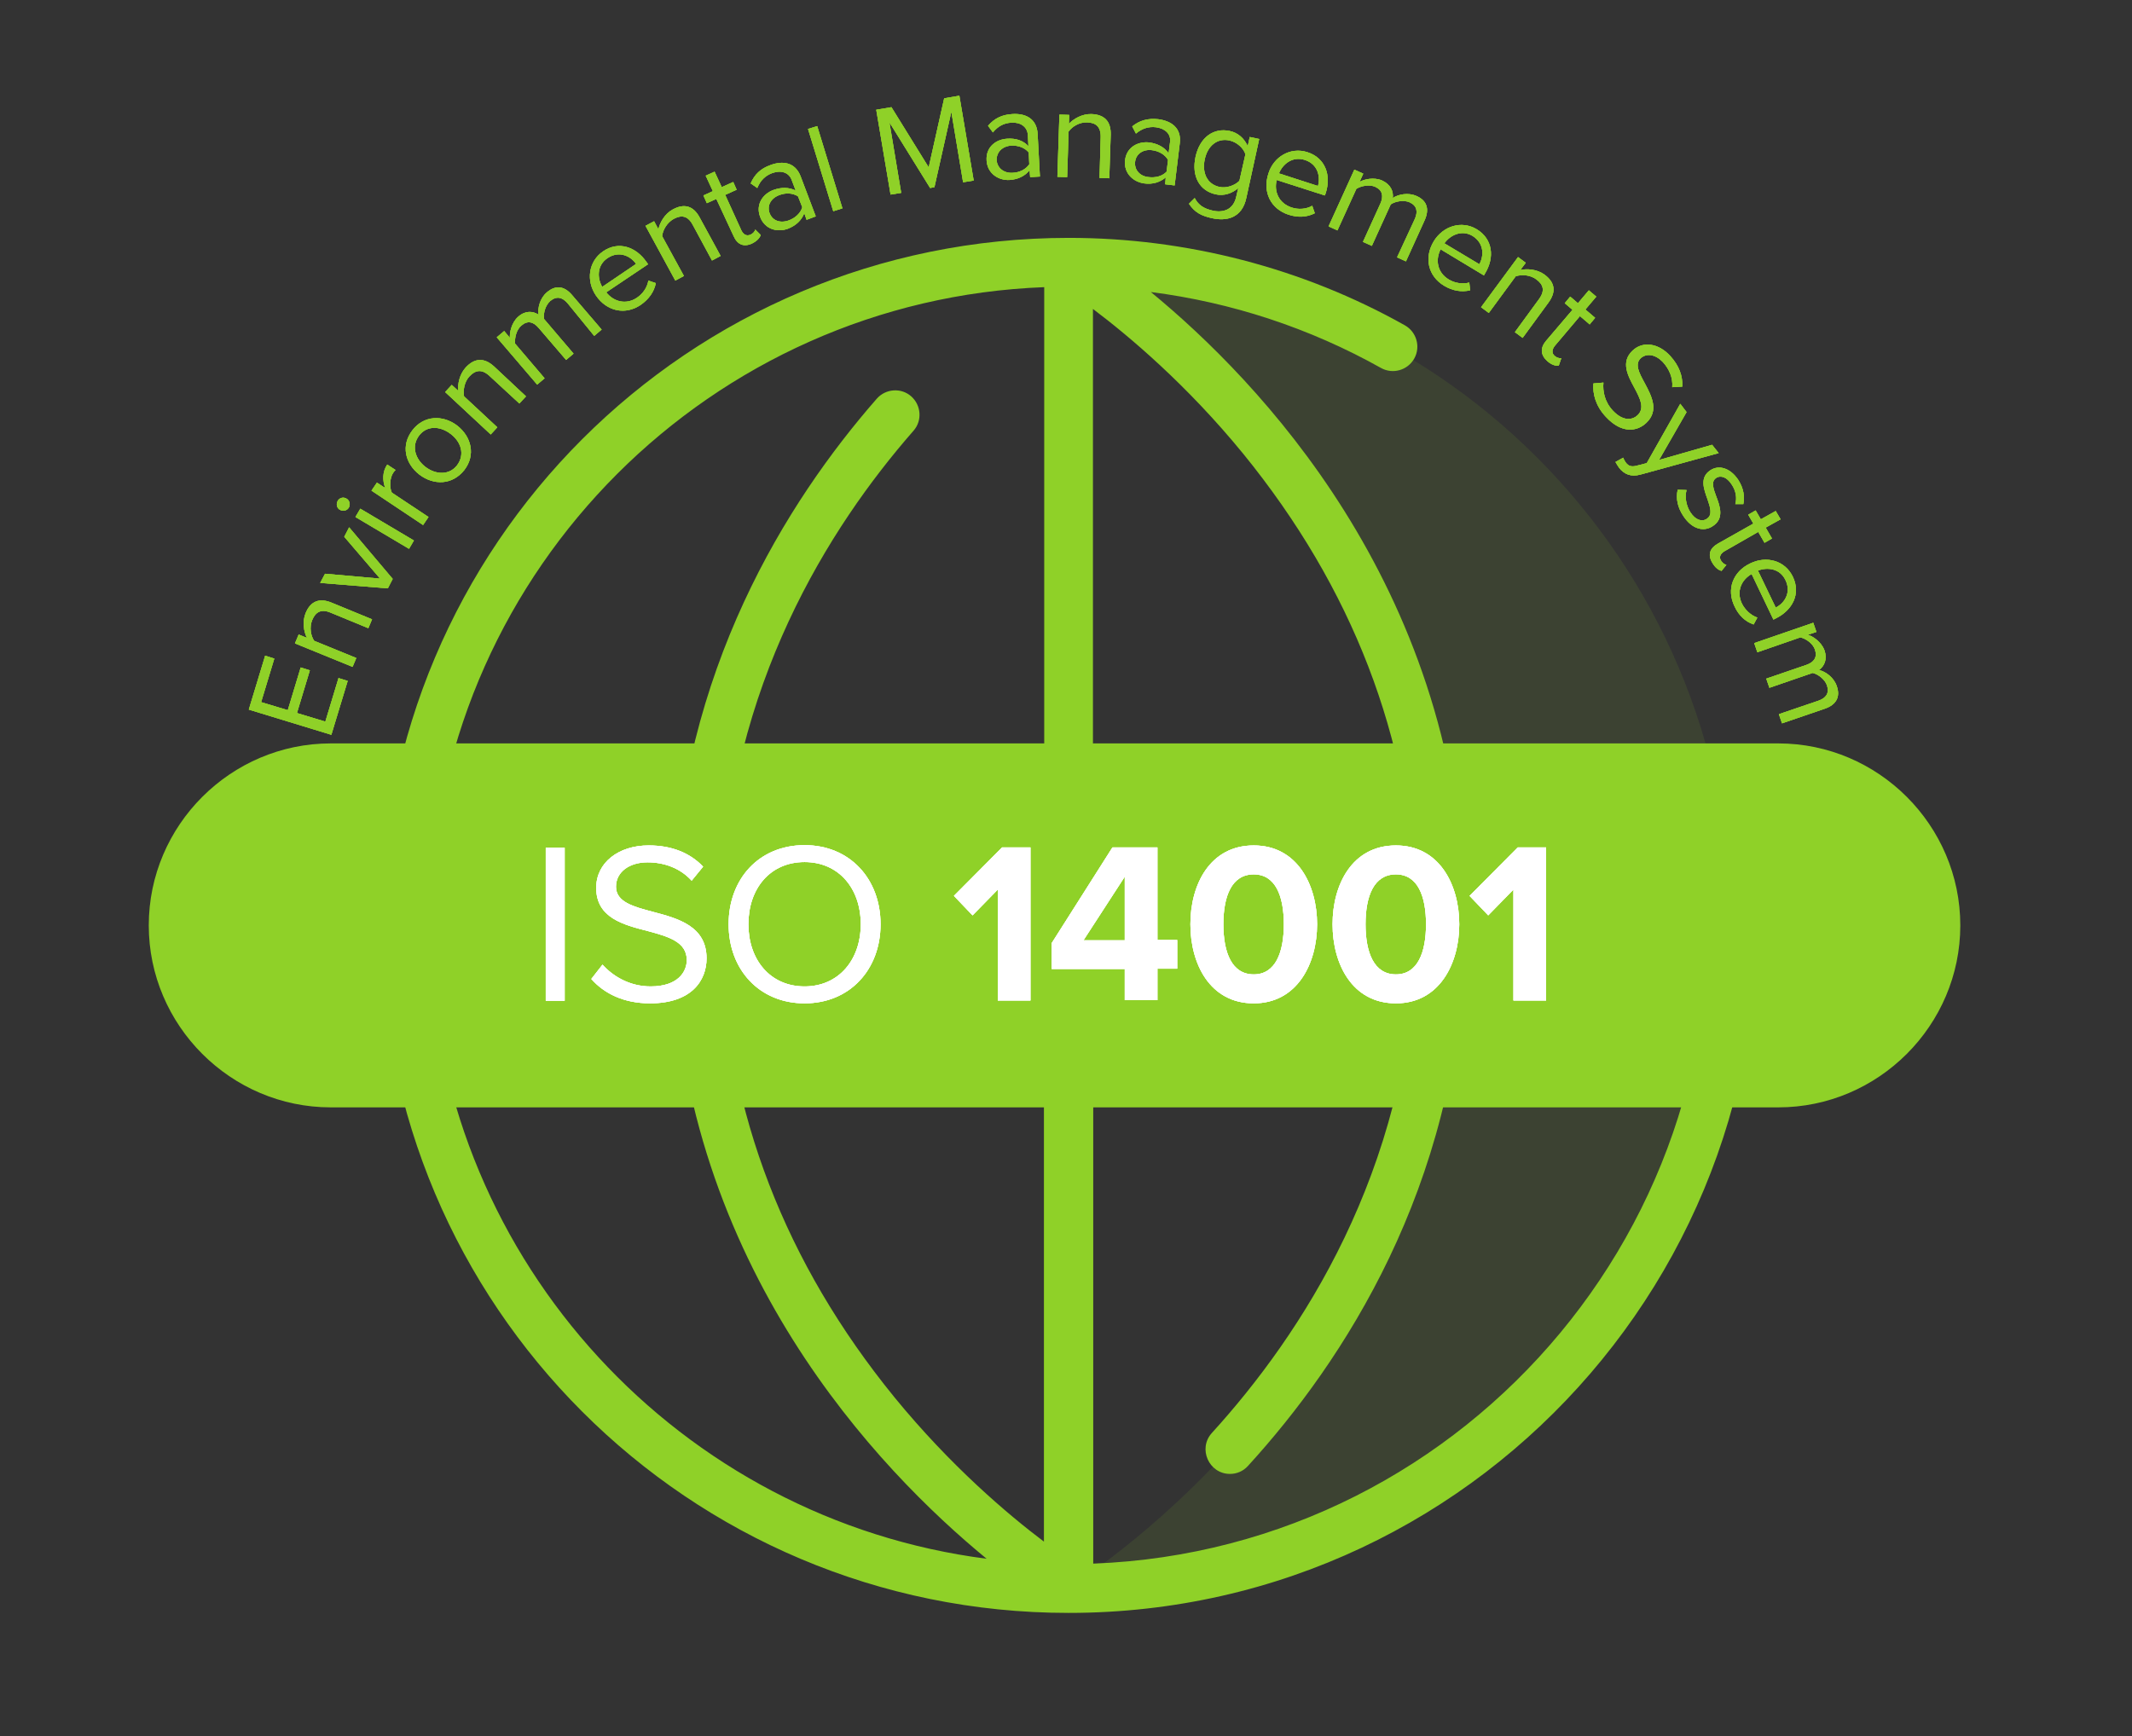 <?xml version="1.0" encoding="utf-8"?>
<!-- Generator: Adobe Illustrator 19.0.1, SVG Export Plug-In . SVG Version: 6.00 Build 0)  -->
<svg version="1.1" id="Layer_1" xmlns="http://www.w3.org/2000/svg" xmlns:xlink="http://www.w3.org/1999/xlink" x="0px" y="0px"
	 viewBox="-156.9 118 743.8 605.8" style="enable-background:new -156.9 118 743.8 605.8;" xml:space="preserve">
<rect x="-156.9" y="118" width="743.8" height="605.8" fill="#333333" stroke="none"/>
<style type="text/css">
	.st0{fill:#8FD128;fill-opacity:0.1;}
	.st1{fill:#8FD128;}
	.st2{fill:#FFFFFF;}
</style>
<path class="st0" d="M215.9,209.9c6.9,4.2,129.5,82.3,129.5,231h101.6C446.9,313.3,343.5,209.9,215.9,209.9L215.9,209.9z"/>
<path class="st0" d="M345.4,440.9c0,148.7-122.5,226.8-129.5,231c127.6,0,231-103.4,231-231H345.4z"/>
<path class="st1" d="M443.3,397.1c-4.7,0.7-7.9,5.1-7.1,9.7c20.4,132.7-79.9,251.8-211.7,256.8V449.4h112.4
	c-2.6,77.5-39.7,134.2-71,168.6c-5,5.5-1,14.3,6.3,14.3c2.3,0,4.6-0.9,6.3-2.8c33.4-36.6,72.9-97.2,75.5-180.1h41.1
	c4.7,0,8.5-3.8,8.5-8.5c0-4.7-3.8-8.5-8.5-8.5H354c-3.4-110.5-71.8-181.6-109.4-212.5c28.2,3.6,55.5,12.6,80.3,26.5
	c4.1,2.3,9.3,0.8,11.6-3.3c2.3-4.1,0.8-9.3-3.3-11.6c-35.6-20-76.2-30.5-117.2-30.5C83.3,201-24,308.3-24,440.9
	c0,132.6,107.3,239.9,239.9,239.9c146.8,0,259.6-130.6,237.2-276.6C452.3,399.5,448,396.3,443.3,397.1L443.3,397.1z M207.4,656
	c-12.6-9.5-32.6-26.4-52.3-50.5c-38.1-46.8-58.3-99.2-60.2-156h112.4V656z M276.8,276.3c38.1,46.8,58.3,99.2,60.1,156H224.4V225.8
	C237,235.3,257.1,252.2,276.8,276.3z M207.4,218.2v214.1H94.9c2.5-74.9,37.4-130.3,66.9-164c3.1-3.5,2.7-8.9-0.8-12
	c-3.5-3.1-8.9-2.7-12,0.8c-31.4,35.9-68.6,95.1-71.1,175.3H-6.8C-2.4,316.2,91.3,222.6,207.4,218.2L207.4,218.2z M-6.8,449.4h84.6
	c3.4,110.5,71.9,181.6,109.5,212.5C80.7,648.2-2.6,558.8-6.8,449.4L-6.8,449.4z"/>
<path class="st1" d="M463.5,504.4h-505c-34.9,0-63.5-28.6-63.5-63.5v0c0-34.9,28.6-63.5,63.5-63.5h505c34.9,0,63.5,28.6,63.5,63.5v0
	C527,475.8,498.4,504.4,463.5,504.4z"/>
<g>
	<path class="st2" d="M33.5,413.8h6.6v53.4h-6.6V413.8z"/>
	<path class="st2" d="M53.3,454.6c3.5,3.9,9.3,7.6,16.8,7.6c9.5,0,12.6-5.1,12.6-9.2c0-6.4-6.5-8.2-13.5-10.1
		c-8.6-2.2-18.1-4.6-18.1-15.1c0-8.8,7.8-14.8,18.3-14.8c8.2,0,14.5,2.7,19,7.4l-4,4.9c-4-4.4-9.6-6.4-15.4-6.4
		c-6.4,0-11,3.4-11,8.5c0,5.4,6.2,7,13,8.8c8.7,2.3,18.6,5,18.6,16.2c0,7.8-5.3,15.7-19.7,15.7c-9.3,0-16.1-3.5-20.5-8.5L53.3,454.6
		z"/>
	<path class="st2" d="M123.8,412.9c15.8,0,26.5,11.8,26.5,27.6s-10.7,27.6-26.5,27.6c-15.8,0-26.5-11.8-26.5-27.6
		S107.9,412.9,123.8,412.9z M123.8,418.8c-12,0-19.6,9.2-19.6,21.7c0,12.4,7.6,21.7,19.6,21.7c11.9,0,19.6-9.3,19.6-21.7
		C143.4,428,135.7,418.8,123.8,418.8z"/>
	<path class="st2" d="M191.2,428.4l-8.8,9l-6.5-6.8l16.8-16.9h9.9v53.4h-11.4V428.4z"/>
	<path class="st2" d="M235.5,456.1h-25.5v-9l21.2-33.4h15.7v32.3h6.9v10h-6.9v11h-11.4V456.1z M221.1,446.1h14.4v-22.2L221.1,446.1z
		"/>
	<path class="st2" d="M280.5,413c15.2,0,22.1,13.8,22.1,27.5s-6.9,27.6-22.1,27.6c-15.3,0-22.1-13.8-22.1-27.6S265.2,413,280.5,413z
		 M280.5,423.1c-7.7,0-10.6,7.6-10.6,17.4s2.9,17.5,10.6,17.5c7.6,0,10.5-7.7,10.5-17.5S288.1,423.1,280.5,423.1z"/>
	<path class="st2" d="M330.1,413c15.2,0,22.1,13.8,22.1,27.5s-6.9,27.6-22.1,27.6c-15.3,0-22.1-13.8-22.1-27.6S314.8,413,330.1,413z
		 M330.1,423.1c-7.7,0-10.6,7.6-10.6,17.4s2.9,17.5,10.6,17.5c7.6,0,10.5-7.7,10.5-17.5S337.7,423.1,330.1,423.1z"/>
	<path class="st2" d="M371.1,428.4l-8.8,9l-6.5-6.8l16.8-16.9h9.9v53.4h-11.4V428.4z"/>
</g>
<g>
	<path class="st2" d="M33.5,413.8h6.6v53.4h-6.6V413.8z"/>
	<path class="st2" d="M53.3,454.6c3.5,3.9,9.3,7.6,16.8,7.6c9.5,0,12.6-5.1,12.6-9.2c0-6.4-6.5-8.2-13.5-10.1
		c-8.6-2.2-18.1-4.6-18.1-15.1c0-8.8,7.8-14.8,18.3-14.8c8.2,0,14.5,2.7,19,7.4l-4,4.9c-4-4.4-9.6-6.4-15.4-6.4
		c-6.4,0-11,3.4-11,8.5c0,5.4,6.2,7,13,8.8c8.7,2.3,18.6,5,18.6,16.2c0,7.8-5.3,15.7-19.7,15.7c-9.3,0-16.1-3.5-20.5-8.5L53.3,454.6
		z"/>
	<path class="st2" d="M123.8,412.9c15.8,0,26.5,11.8,26.5,27.6s-10.7,27.6-26.5,27.6c-15.8,0-26.5-11.8-26.5-27.6
		S107.9,412.9,123.8,412.9z M123.8,418.8c-12,0-19.6,9.2-19.6,21.7c0,12.4,7.6,21.7,19.6,21.7c11.9,0,19.6-9.3,19.6-21.7
		C143.4,428,135.7,418.8,123.8,418.8z"/>
	<path class="st2" d="M191.2,428.4l-8.8,9l-6.5-6.8l16.8-16.9h9.9v53.4h-11.4V428.4z"/>
	<path class="st2" d="M235.5,456.1h-25.5v-9l21.2-33.4h15.7v32.3h6.9v10h-6.9v11h-11.4V456.1z M221.1,446.1h14.4v-22.2L221.1,446.1z
		"/>
	<path class="st2" d="M280.5,413c15.2,0,22.1,13.8,22.1,27.5s-6.9,27.6-22.1,27.6c-15.3,0-22.1-13.8-22.1-27.6S265.2,413,280.5,413z
		 M280.5,423.1c-7.7,0-10.6,7.6-10.6,17.4s2.9,17.5,10.6,17.5c7.6,0,10.5-7.7,10.5-17.5S288.1,423.1,280.5,423.1z"/>
	<path class="st2" d="M330.1,413c15.2,0,22.1,13.8,22.1,27.5s-6.9,27.6-22.1,27.6c-15.3,0-22.1-13.8-22.1-27.6S314.8,413,330.1,413z
		 M330.1,423.1c-7.7,0-10.6,7.6-10.6,17.4s2.9,17.5,10.6,17.5c7.6,0,10.5-7.7,10.5-17.5S337.7,423.1,330.1,423.1z"/>
	<path class="st2" d="M371.1,428.4l-8.8,9l-6.5-6.8l16.8-16.9h9.9v53.4h-11.4V428.4z"/>
</g>
<g>
	<path class="st2" d="M33.5,413.8h6.6v53.4h-6.6V413.8z"/>
	<path class="st2" d="M53.3,454.6c3.5,3.9,9.3,7.6,16.8,7.6c9.5,0,12.6-5.1,12.6-9.2c0-6.4-6.5-8.2-13.5-10.1
		c-8.6-2.2-18.1-4.6-18.1-15.1c0-8.8,7.8-14.8,18.3-14.8c8.2,0,14.5,2.7,19,7.4l-4,4.9c-4-4.4-9.6-6.4-15.4-6.4
		c-6.4,0-11,3.4-11,8.5c0,5.4,6.2,7,13,8.8c8.7,2.3,18.6,5,18.6,16.2c0,7.8-5.3,15.7-19.7,15.7c-9.3,0-16.1-3.5-20.5-8.5L53.3,454.6
		z"/>
	<path class="st2" d="M123.8,412.9c15.8,0,26.5,11.8,26.5,27.6s-10.7,27.6-26.5,27.6c-15.8,0-26.5-11.8-26.5-27.6
		S107.9,412.9,123.8,412.9z M123.8,418.8c-12,0-19.6,9.2-19.6,21.7c0,12.4,7.6,21.7,19.6,21.7c11.9,0,19.6-9.3,19.6-21.7
		C143.4,428,135.7,418.8,123.8,418.8z"/>
	<path class="st2" d="M191.2,428.4l-8.8,9l-6.5-6.8l16.8-16.9h9.9v53.4h-11.4V428.4z"/>
	<path class="st2" d="M235.5,456.1h-25.5v-9l21.2-33.4h15.7v32.3h6.9v10h-6.9v11h-11.4V456.1z M221.1,446.1h14.4v-22.2L221.1,446.1z
		"/>
	<path class="st2" d="M280.5,413c15.2,0,22.1,13.8,22.1,27.5s-6.9,27.6-22.1,27.6c-15.3,0-22.1-13.8-22.1-27.6S265.2,413,280.5,413z
		 M280.5,423.1c-7.7,0-10.6,7.6-10.6,17.4s2.9,17.5,10.6,17.5c7.6,0,10.5-7.7,10.5-17.5S288.1,423.1,280.5,423.1z"/>
	<path class="st2" d="M330.1,413c15.2,0,22.1,13.8,22.1,27.5s-6.9,27.6-22.1,27.6c-15.3,0-22.1-13.8-22.1-27.6S314.8,413,330.1,413z
		 M330.1,423.1c-7.7,0-10.6,7.6-10.6,17.4s2.9,17.5,10.6,17.5c7.6,0,10.5-7.7,10.5-17.5S337.7,423.1,330.1,423.1z"/>
	<path class="st2" d="M371.1,428.4l-8.8,9l-6.5-6.8l16.8-16.9h9.9v53.4h-11.4V428.4z"/>
</g>
<g>
	<path class="st1" d="M-70.1,365.6l5.7-18.8l3.2,1l-4.6,15.2l9.3,2.8l4.5-14.9l3.2,1l-4.5,14.9l9.9,3l4.6-15.2l3.2,1l-5.7,18.8
		L-70.1,365.6z"/>
	<path class="st1" d="M-41.5,331.8c-3.5-1.5-5.4-0.1-6.5,2.6c-1,2.5-0.5,5.4,0.7,7.2l14.7,6l-1.3,3.1l-20.1-8.2l1.3-3.1l2.9,1.2
		c-1.1-2.1-1.7-5.6-0.5-8.6c1.7-4.2,4.8-5.5,9.1-3.7l14.1,5.8l-1.3,3.1L-41.5,331.8z"/>
	<path class="st1" d="M-45.2,321.4l1.7-3.2l19.2,1.7l-12.5-14.6l1.7-3.3l15.2,18l-1.7,3.3L-45.2,321.4z"/>
	<path class="st1" d="M-38.3,295.9c-1.1-0.6-1.4-2-0.8-3.1c0.6-1.1,2-1.5,3.1-0.8c1.1,0.6,1.4,2.1,0.8,3.1
		C-35.8,296.2-37.2,296.5-38.3,295.9z M-32.9,298.4l1.7-2.9l18.7,11.1l-1.7,2.9L-32.9,298.4z"/>
	<path class="st1" d="M-27.3,289.2l1.9-2.8l2.9,1.9c-1-2.7-1-5.7,0.7-8.2l2.9,1.9c-0.3,0.3-0.6,0.6-0.9,1.1c-1.1,1.7-1.3,5-0.4,6.8
		l12.8,8.5l-1.9,2.8L-27.3,289.2z"/>
	<path class="st1" d="M-10.6,283.6c-5-3.9-6.5-10.2-2.4-15.5c4-5.2,10.6-5.4,15.6-1.6c5,3.9,6.5,10.3,2.5,15.5
		C0.9,287.3-5.6,287.4-10.6,283.6z M0.3,269.4c-3.5-2.7-8.2-3.1-11,0.6c-2.8,3.7-1.3,8.2,2.2,10.9c3.5,2.7,8.3,3.1,11.1-0.6
		C5.4,276.5,3.9,272.1,0.3,269.4z"/>
	<path class="st1" d="M13.9,249.2c-2.8-2.6-5-2-7,0.1c-1.8,1.9-2.3,4.9-1.9,7l11.6,10.8l-2.3,2.5l-15.9-14.8l2.3-2.5l2.3,2.1
		c-0.3-2.3,0.4-5.8,2.6-8.2c3.1-3.3,6.4-3.5,9.9-0.3l11.1,10.4l-2.3,2.5L13.9,249.2z"/>
	<path class="st1" d="M41.1,223.8c-1.8-2.1-3.8-2.6-6-0.8c-1.7,1.5-2.5,4.2-2.2,6.3l10.3,12.1l-2.6,2.2l-9.6-11.2
		c-1.8-2.1-3.8-2.7-6-0.8c-1.7,1.4-2.4,4.2-2.2,6.3l10.3,12.1l-2.6,2.2l-14.1-16.5l2.6-2.2l2,2.4c-0.2-1.6,0.5-5.3,2.9-7.4
		c2.5-2.2,5.1-2,7.1-0.7c-0.4-2.3,0.5-5.8,2.9-7.8c3-2.6,6.1-2.3,8.9,1.1l10.2,11.9l-2.6,2.2L41.1,223.8z"/>
	<path class="st1" d="M53.5,205.7c5.4-3.7,11.5-1.6,15.2,3.8l0.5,0.7l-14.6,9.8c2.5,3.2,6.8,4.5,10.7,1.9c2.1-1.4,3.6-3.6,4-6
		l2.6,0.9c-0.6,3-2.4,5.6-5.3,7.6c-5.3,3.6-11.8,2.3-15.6-3.3C47.5,215.9,48.4,209.2,53.5,205.7z M53.2,218.1l11.8-8
		c-1.8-2.7-5.9-4.8-10-2C51.2,210.7,51.5,215.2,53.2,218.1z"/>
	<path class="st1" d="M84.8,196.5c-1.8-3.4-4.1-3.5-6.7-2.1c-2.3,1.3-3.8,3.9-4,6l7.6,13.9l-3,1.6l-10.4-19.1l3-1.6l1.5,2.8
		c0.5-2.3,2.2-5.4,5-6.9c4-2.2,7.2-1.3,9.4,2.8l7.3,13.4l-3,1.6L84.8,196.5z"/>
	<path class="st1" d="M99,200.3L93,187.4l-3.3,1.5l-1.2-2.7l3.3-1.5l-2.5-5.4l3.1-1.4l2.5,5.4l4-1.8l1.2,2.7l-4,1.8l5.6,12.3
		c0.7,1.5,1.8,2.2,3.2,1.6c0.9-0.4,1.5-1.1,1.7-1.8l1.9,1.9c-0.4,1.1-1.3,2.1-3.1,3C102.5,204.3,100.3,203.3,99,200.3z"/>
	<path class="st1" d="M123.7,192.4c-1,2.5-2.9,4.3-5.7,5.4c-3.5,1.3-8,0.4-9.7-4.1c-1.7-4.5,1.1-8.1,4.6-9.4c2.8-1,5.4-1,7.8,0.2
		l-1.4-3.7c-1-2.7-3.8-3.5-6.8-2.4c-2.4,0.9-4.1,2.5-5.2,5.2l-2.3-1.6c1.3-3.1,3.5-5.2,6.9-6.4c4.3-1.6,8.6-1,10.5,3.9l5.3,14
		l-3.2,1.2L123.7,192.4z M121.5,186.5c-1.9-1.2-4.3-1.3-6.6-0.4c-2.9,1.1-4.3,3.7-3.3,6.3c1,2.6,3.7,3.6,6.7,2.5
		c2.2-0.8,4.1-2.5,4.7-4.6L121.5,186.5z"/>
	<path class="st1" d="M125,163l3.2-1l8.8,28.7l-3.2,1L125,163z"/>
	<path class="st1" d="M175,157l-5.9,26.3l-1.5,0.3l-14.2-22.9l4.1,24.6l-3.7,0.6l-5-29.6l5.3-0.9l13,21l5.4-24.1l5.3-0.9l5,29.6
		l-3.7,0.6L175,157z"/>
	<path class="st1" d="M202.3,177.4c-1.7,2.1-4.1,3.2-7,3.4c-3.7,0.2-7.7-2.1-8-6.8c-0.3-4.9,3.5-7.4,7.2-7.6c3-0.2,5.5,0.6,7.4,2.6
		l-0.2-3.9c-0.2-2.9-2.6-4.5-5.7-4.3c-2.6,0.1-4.7,1.2-6.5,3.4l-1.7-2.3c2.2-2.6,4.9-3.9,8.5-4.1c4.6-0.3,8.5,1.6,8.8,6.9l0.8,14.9
		l-3.4,0.2L202.3,177.4z M202,171.2c-1.4-1.7-3.7-2.5-6.1-2.4c-3.1,0.2-5.2,2.3-5.1,5.1c0.2,2.7,2.5,4.6,5.6,4.4
		c2.4-0.1,4.6-1.2,5.8-3L202,171.2z"/>
	<path class="st1" d="M227.1,165.9c0.1-3.8-1.8-5.1-4.7-5.2c-2.7-0.1-5.2,1.4-6.5,3.2l-0.5,15.9l-3.4-0.1l0.7-21.7l3.4,0.1l-0.1,3.1
		c1.6-1.7,4.6-3.5,7.9-3.4c4.5,0.2,6.8,2.5,6.7,7.2l-0.5,15.2l-3.4-0.1L227.1,165.9z"/>
	<path class="st1" d="M249.8,179.9c-2,1.7-4.6,2.5-7.5,2.1c-3.7-0.5-7.2-3.4-6.7-8.1c0.6-4.8,4.8-6.6,8.4-6.2
		c2.9,0.4,5.3,1.6,6.8,3.8l0.5-3.9c0.4-2.9-1.8-4.8-4.9-5.2c-2.6-0.3-4.8,0.4-7,2.2l-1.3-2.5c2.6-2.1,5.5-2.9,9.1-2.5
		c4.6,0.6,8.1,3.1,7.5,8.3l-1.8,14.8l-3.3-0.4L249.8,179.9z M250.6,173.8c-1.1-1.9-3.2-3.1-5.6-3.4c-3.1-0.4-5.6,1.3-5.9,4.1
		c-0.3,2.7,1.6,5,4.7,5.3c2.4,0.3,4.8-0.3,6.3-1.9L250.6,173.8z"/>
	<path class="st1" d="M259.9,187.1c1.3,2.5,3.2,3.7,6.3,4.4c3.5,0.8,7.2-0.2,8.2-4.9l0.7-3c-2,1.8-5,2.9-7.9,2.2
		c-5.5-1.2-8.5-6.2-7-13.1c1.5-6.8,6.3-10.2,11.9-9c2.9,0.6,5.1,2.6,6.3,5.3l0.7-3.2l3.3,0.7l-4.5,20.6c-1.5,7-6.9,8.2-12.1,7
		c-3.6-0.8-5.9-2-7.9-5L259.9,187.1z M277.6,171.8c-0.7-2.1-2.9-4.2-5.6-4.8c-4.3-0.9-7.6,1.9-8.6,6.6c-1,4.7,0.8,8.6,5,9.6
		c2.6,0.6,5.5-0.5,7.1-2.1L277.6,171.8z"/>
	<path class="st1" d="M299.2,171.1c6.3,2,8.4,8.1,6.4,14.3l-0.3,0.8l-16.8-5.4c-1,4,0.7,8.1,5.2,9.6c2.4,0.8,5.1,0.6,7.2-0.6
		l0.9,2.6c-2.7,1.4-5.9,1.6-9.2,0.5c-6.1-2-9.1-7.8-7-14.3C287.4,172.7,293.3,169.2,299.2,171.1z M289.3,178.5l13.6,4.4
		c0.9-3.1,0.1-7.6-4.6-9.1C293.9,172.4,290.5,175.4,289.3,178.5z"/>
	<path class="st1" d="M336.7,194.4c1.1-2.5,0.8-4.6-1.8-5.8c-2-0.9-4.9-0.4-6.6,0.7l-6.6,14.5l-3.1-1.4l6.1-13.4
		c1.1-2.5,0.8-4.6-1.8-5.8c-2-0.9-4.8-0.4-6.6,0.7l-6.6,14.5l-3.1-1.4l9-19.8l3.1,1.4l-1.3,2.9c1.4-0.9,5-1.8,7.9-0.5
		c3,1.4,4,3.8,3.7,6.1c1.9-1.3,5.4-2,8.3-0.7c3.6,1.6,4.6,4.5,2.8,8.5l-6.5,14.3l-3.1-1.4L336.7,194.4z"/>
	<path class="st1" d="M358.3,198c5.6,3.4,6.3,9.8,2.9,15.4l-0.4,0.7l-15.1-9.1c-1.9,3.6-1.2,8.1,2.8,10.5c2.1,1.3,4.8,1.7,7.2,1.1
		l0.3,2.7c-3,0.7-6.1,0.2-9.1-1.6c-5.5-3.3-7.1-9.7-3.6-15.5C346.5,196.9,353,194.8,358.3,198z M347,202.9l12.2,7.3
		c1.6-2.8,1.8-7.3-2.4-9.9C352.9,198,348.9,200.2,347,202.9z"/>
	<path class="st1" d="M380,222.4c2.3-3.1,1.4-5.2-0.9-6.9c-2.1-1.6-5.1-1.8-7.2-1.1l-9.4,12.8l-2.7-2l12.9-17.5l2.7,2l-1.9,2.5
		c2.3-0.5,5.8-0.3,8.4,1.6c3.7,2.7,4.2,6,1.4,9.8l-9,12.3l-2.7-2L380,222.4z"/>
	<path class="st1" d="M382.5,236.9l9.2-10.8l-2.7-2.3l1.9-2.3l2.7,2.3l3.8-4.5l2.6,2.2l-3.8,4.5l3.4,2.9l-1.9,2.3l-3.4-2.9
		l-8.7,10.3c-1,1.2-1.3,2.6-0.1,3.6c0.7,0.6,1.7,0.9,2.3,0.8l-0.9,2.6c-1.2,0.1-2.5-0.3-4-1.6C380.5,241.8,380.4,239.4,382.5,236.9z
		"/>
	<path class="st1" d="M402.5,251.5c-0.3,3,0.4,6.7,3.3,9.8c3.7,3.9,6.9,3.2,8.6,1.6c2.6-2.5,0.9-5.8-1-9.4c-2.4-4.4-5-9.2-0.7-13.2
		c3.6-3.4,9.1-2.5,13.1,1.9c3.1,3.4,4.4,7,4.2,10.7l-3.5,0.2c0.3-3.3-1.1-6.4-3.3-8.8c-2.5-2.6-5.6-3.2-7.7-1.3
		c-2.2,2.1-0.5,5.2,1.4,8.7c2.4,4.5,5.1,9.6,0.5,13.9c-3.2,3-8.5,3.8-14-2.1c-3.6-3.8-4.7-8-4.4-11.7L402.5,251.5z"/>
	<path class="st1" d="M410.3,279.4c0.9,1.2,1.9,1.6,3.8,1.1l3.5-0.9l11.7-20.7l2.2,2.9l-9.6,16.7l18.5-5.3l2.3,2.9l-27.3,7.5
		c-3.3,0.9-5.6-0.1-7.4-2.3c-0.4-0.6-1-1.5-1.3-2.1l2.7-1.5C409.6,278.3,410,279,410.3,279.4z"/>
	<path class="st1" d="M431.5,289c-0.6,2.1-0.3,5.2,1.3,7.7c1.8,2.8,4.1,3.5,5.8,2.3c2-1.3,1.2-3.9,0.2-6.8c-1.3-3.6-2.8-7.6,1-10.1
		c2.8-1.9,6.8-1,9.7,3.3c2,3.1,2.3,6,1.8,8.5l-2.8,0c0.6-2,0.3-4.6-1.3-6.9c-1.6-2.5-3.8-3.3-5.4-2.2c-1.8,1.2-1,3.6,0,6.3
		c1.4,3.6,2.9,7.9-1.2,10.5c-3,2-7.1,1.2-10.2-3.5c-2-3-2.7-6.1-2-9.2L431.5,289z"/>
	<path class="st1" d="M442.4,307.7l12.4-7l-1.8-3.1l2.6-1.5l1.8,3.1l5.2-2.9l1.7,2.9l-5.2,2.9l2.2,3.8l-2.6,1.5l-2.2-3.8l-11.7,6.7
		c-1.4,0.8-2.1,2-1.3,3.3c0.5,0.8,1.3,1.4,1.9,1.5l-1.7,2.1c-1.1-0.3-2.2-1.1-3.2-2.8C438.8,311.6,439.6,309.3,442.4,307.7z"/>
	<path class="st1" d="M468.6,319.3c2.8,5.9-0.1,11.6-6,14.5l-0.8,0.4l-7.6-15.9c-3.6,2-5.4,6.1-3.4,10.3c1.1,2.2,3.1,4.1,5.4,4.9
		l-1.3,2.4c-2.9-1-5.2-3.1-6.7-6.4c-2.8-5.8-0.6-12,5.5-14.9C459.4,311.8,465.9,313.6,468.6,319.3z M456.4,317.1l6.2,12.9
		c2.9-1.4,5.6-5.1,3.4-9.6C464,316.2,459.5,315.9,456.4,317.1z"/>
	<path class="st1" d="M477.5,362.5c2.6-0.9,3.9-2.6,3-5.3c-0.7-2.1-3-3.9-5-4.4l-15.1,5.2l-1.1-3.2l14-4.8c2.6-0.9,3.9-2.6,3-5.3
		c-0.7-2.1-3-3.8-5.1-4.3l-15,5.2l-1.1-3.2l20.6-7.1l1.1,3.2l-3,1c1.6,0.4,4.7,2.4,5.8,5.4c1.1,3.1,0,5.5-1.9,6.9
		c2.3,0.5,5.2,2.6,6.2,5.6c1.3,3.7-0.1,6.5-4.2,7.9l-14.9,5.1l-1.1-3.2L477.5,362.5z"/>
</g>
<g>
	<path class="st1" d="M-70.1,365.6l5.7-18.8l3.2,1l-4.6,15.2l9.3,2.8l4.5-14.9l3.2,1l-4.5,14.9l9.9,3l4.6-15.2l3.2,1l-5.7,18.8
		L-70.1,365.6z"/>
	<path class="st1" d="M-41.5,331.8c-3.5-1.5-5.4-0.1-6.5,2.6c-1,2.5-0.5,5.4,0.7,7.2l14.7,6l-1.3,3.1l-20.1-8.2l1.3-3.1l2.9,1.2
		c-1.1-2.1-1.7-5.6-0.5-8.6c1.7-4.2,4.8-5.5,9.1-3.7l14.1,5.8l-1.3,3.1L-41.5,331.8z"/>
	<path class="st1" d="M-45.2,321.4l1.7-3.2l19.2,1.7l-12.5-14.6l1.7-3.3l15.2,18l-1.7,3.3L-45.2,321.4z"/>
	<path class="st1" d="M-38.3,295.9c-1.1-0.6-1.4-2-0.8-3.1c0.6-1.1,2-1.5,3.1-0.8c1.1,0.6,1.4,2.1,0.8,3.1
		C-35.8,296.2-37.2,296.5-38.3,295.9z M-32.9,298.4l1.7-2.9l18.7,11.1l-1.7,2.9L-32.9,298.4z"/>
	<path class="st1" d="M-27.3,289.2l1.9-2.8l2.9,1.9c-1-2.7-1-5.7,0.7-8.2l2.9,1.9c-0.3,0.3-0.6,0.6-0.9,1.1c-1.1,1.7-1.3,5-0.4,6.8
		l12.8,8.5l-1.9,2.8L-27.3,289.2z"/>
	<path class="st1" d="M-10.6,283.6c-5-3.9-6.5-10.2-2.4-15.5c4-5.2,10.6-5.4,15.6-1.6c5,3.9,6.5,10.3,2.5,15.5
		C0.9,287.3-5.6,287.4-10.6,283.6z M0.3,269.4c-3.5-2.7-8.2-3.1-11,0.6c-2.8,3.7-1.3,8.2,2.2,10.9c3.5,2.7,8.3,3.1,11.1-0.6
		C5.4,276.5,3.9,272.1,0.3,269.4z"/>
	<path class="st1" d="M13.9,249.2c-2.8-2.6-5-2-7,0.1c-1.8,1.9-2.3,4.9-1.9,7l11.6,10.8l-2.3,2.5l-15.9-14.8l2.3-2.5l2.3,2.1
		c-0.3-2.3,0.4-5.8,2.6-8.2c3.1-3.3,6.4-3.5,9.9-0.3l11.1,10.4l-2.3,2.5L13.9,249.2z"/>
	<path class="st1" d="M41.1,223.8c-1.8-2.1-3.8-2.6-6-0.8c-1.7,1.5-2.5,4.2-2.2,6.3l10.3,12.1l-2.6,2.2l-9.6-11.2
		c-1.8-2.1-3.8-2.7-6-0.8c-1.7,1.4-2.4,4.2-2.2,6.3l10.3,12.1l-2.6,2.2l-14.1-16.5l2.6-2.2l2,2.4c-0.2-1.6,0.5-5.3,2.9-7.4
		c2.5-2.2,5.1-2,7.1-0.7c-0.4-2.3,0.5-5.8,2.9-7.8c3-2.6,6.1-2.3,8.9,1.1l10.2,11.9l-2.6,2.2L41.1,223.8z"/>
	<path class="st1" d="M53.5,205.7c5.4-3.7,11.5-1.6,15.2,3.8l0.5,0.7l-14.6,9.8c2.5,3.2,6.8,4.5,10.7,1.9c2.1-1.4,3.6-3.6,4-6
		l2.6,0.9c-0.6,3-2.4,5.6-5.3,7.6c-5.3,3.6-11.8,2.3-15.6-3.3C47.5,215.9,48.4,209.2,53.5,205.7z M53.2,218.1l11.8-8
		c-1.8-2.7-5.9-4.8-10-2C51.2,210.7,51.5,215.2,53.2,218.1z"/>
	<path class="st1" d="M84.8,196.5c-1.8-3.4-4.1-3.5-6.7-2.1c-2.3,1.3-3.8,3.9-4,6l7.6,13.9l-3,1.6l-10.4-19.1l3-1.6l1.5,2.8
		c0.5-2.3,2.2-5.4,5-6.9c4-2.2,7.2-1.3,9.4,2.8l7.3,13.4l-3,1.6L84.8,196.5z"/>
	<path class="st1" d="M99,200.3L93,187.4l-3.3,1.5l-1.2-2.7l3.3-1.5l-2.5-5.4l3.1-1.4l2.5,5.4l4-1.8l1.2,2.7l-4,1.8l5.6,12.3
		c0.7,1.5,1.8,2.2,3.2,1.6c0.9-0.4,1.5-1.1,1.7-1.8l1.9,1.9c-0.4,1.1-1.3,2.1-3.1,3C102.5,204.3,100.3,203.3,99,200.3z"/>
	<path class="st1" d="M123.7,192.4c-1,2.5-2.9,4.3-5.7,5.4c-3.5,1.3-8,0.4-9.7-4.1c-1.7-4.5,1.1-8.1,4.6-9.4c2.8-1,5.4-1,7.8,0.2
		l-1.4-3.7c-1-2.7-3.8-3.5-6.8-2.4c-2.4,0.9-4.1,2.5-5.2,5.2l-2.3-1.6c1.3-3.1,3.5-5.2,6.9-6.4c4.3-1.6,8.6-1,10.5,3.9l5.3,14
		l-3.2,1.2L123.7,192.4z M121.5,186.5c-1.9-1.2-4.3-1.3-6.6-0.4c-2.9,1.1-4.3,3.7-3.3,6.3c1,2.6,3.7,3.6,6.7,2.5
		c2.2-0.8,4.1-2.5,4.7-4.6L121.5,186.5z"/>
	<path class="st1" d="M125,163l3.2-1l8.8,28.7l-3.2,1L125,163z"/>
	<path class="st1" d="M175,157l-5.9,26.3l-1.5,0.3l-14.2-22.9l4.1,24.6l-3.7,0.6l-5-29.6l5.3-0.9l13,21l5.4-24.1l5.3-0.9l5,29.6
		l-3.7,0.6L175,157z"/>
	<path class="st1" d="M202.3,177.4c-1.7,2.1-4.1,3.2-7,3.4c-3.7,0.2-7.7-2.1-8-6.8c-0.3-4.9,3.5-7.4,7.2-7.6c3-0.2,5.5,0.6,7.4,2.6
		l-0.2-3.9c-0.2-2.9-2.6-4.5-5.7-4.3c-2.6,0.1-4.7,1.2-6.5,3.4l-1.7-2.3c2.2-2.6,4.9-3.9,8.5-4.1c4.6-0.3,8.5,1.6,8.8,6.9l0.8,14.9
		l-3.4,0.2L202.3,177.4z M202,171.2c-1.4-1.7-3.7-2.5-6.1-2.4c-3.1,0.2-5.2,2.3-5.1,5.1c0.2,2.7,2.5,4.6,5.6,4.4
		c2.4-0.1,4.6-1.2,5.8-3L202,171.2z"/>
	<path class="st1" d="M227.1,165.9c0.1-3.8-1.8-5.1-4.7-5.2c-2.7-0.1-5.2,1.4-6.5,3.2l-0.5,15.9l-3.4-0.1l0.7-21.7l3.4,0.1l-0.1,3.1
		c1.6-1.7,4.6-3.5,7.9-3.4c4.5,0.2,6.8,2.5,6.7,7.2l-0.5,15.2l-3.4-0.1L227.1,165.9z"/>
	<path class="st1" d="M249.8,179.9c-2,1.7-4.6,2.5-7.5,2.1c-3.7-0.5-7.2-3.4-6.7-8.1c0.6-4.8,4.8-6.6,8.4-6.2
		c2.9,0.4,5.3,1.6,6.8,3.8l0.5-3.9c0.4-2.9-1.8-4.8-4.9-5.2c-2.6-0.3-4.8,0.4-7,2.2l-1.3-2.5c2.6-2.1,5.5-2.9,9.1-2.5
		c4.6,0.6,8.1,3.1,7.5,8.3l-1.8,14.8l-3.3-0.4L249.8,179.9z M250.6,173.8c-1.1-1.9-3.2-3.1-5.6-3.4c-3.1-0.4-5.6,1.3-5.9,4.1
		c-0.3,2.7,1.6,5,4.7,5.3c2.4,0.3,4.8-0.3,6.3-1.9L250.6,173.8z"/>
	<path class="st1" d="M259.9,187.1c1.3,2.5,3.2,3.7,6.3,4.4c3.5,0.8,7.2-0.2,8.2-4.9l0.7-3c-2,1.8-5,2.9-7.9,2.2
		c-5.5-1.2-8.5-6.2-7-13.1c1.5-6.8,6.3-10.2,11.9-9c2.9,0.6,5.1,2.6,6.3,5.3l0.7-3.2l3.3,0.7l-4.5,20.6c-1.5,7-6.9,8.2-12.1,7
		c-3.6-0.8-5.9-2-7.9-5L259.9,187.1z M277.6,171.8c-0.7-2.1-2.9-4.2-5.6-4.8c-4.3-0.9-7.6,1.9-8.6,6.6c-1,4.7,0.8,8.6,5,9.6
		c2.6,0.6,5.5-0.5,7.1-2.1L277.6,171.8z"/>
	<path class="st1" d="M299.2,171.1c6.3,2,8.4,8.1,6.4,14.3l-0.3,0.8l-16.8-5.4c-1,4,0.7,8.1,5.2,9.6c2.4,0.8,5.1,0.6,7.2-0.6
		l0.9,2.6c-2.7,1.4-5.9,1.6-9.2,0.5c-6.1-2-9.1-7.8-7-14.3C287.4,172.7,293.3,169.2,299.2,171.1z M289.3,178.5l13.6,4.4
		c0.9-3.1,0.1-7.6-4.6-9.1C293.9,172.4,290.5,175.4,289.3,178.5z"/>
	<path class="st1" d="M336.7,194.4c1.1-2.5,0.8-4.6-1.8-5.8c-2-0.9-4.9-0.4-6.6,0.7l-6.6,14.5l-3.1-1.4l6.1-13.4
		c1.1-2.5,0.8-4.6-1.8-5.8c-2-0.9-4.8-0.4-6.6,0.7l-6.6,14.5l-3.1-1.4l9-19.8l3.1,1.4l-1.3,2.9c1.4-0.9,5-1.8,7.9-0.5
		c3,1.4,4,3.8,3.7,6.1c1.9-1.3,5.4-2,8.3-0.7c3.6,1.6,4.6,4.5,2.8,8.5l-6.5,14.3l-3.1-1.4L336.7,194.4z"/>
	<path class="st1" d="M358.3,198c5.6,3.4,6.3,9.8,2.9,15.4l-0.4,0.7l-15.1-9.1c-1.9,3.6-1.2,8.1,2.8,10.5c2.1,1.3,4.8,1.7,7.2,1.1
		l0.3,2.7c-3,0.7-6.1,0.2-9.1-1.6c-5.5-3.3-7.1-9.7-3.6-15.5C346.5,196.9,353,194.8,358.3,198z M347,202.9l12.2,7.3
		c1.6-2.8,1.8-7.3-2.4-9.9C352.9,198,348.9,200.2,347,202.9z"/>
	<path class="st1" d="M380,222.4c2.3-3.1,1.4-5.2-0.9-6.9c-2.1-1.6-5.1-1.8-7.2-1.1l-9.4,12.8l-2.7-2l12.9-17.5l2.7,2l-1.9,2.5
		c2.3-0.5,5.8-0.3,8.4,1.6c3.7,2.7,4.2,6,1.4,9.8l-9,12.3l-2.7-2L380,222.4z"/>
	<path class="st1" d="M382.5,236.9l9.2-10.8l-2.7-2.3l1.9-2.3l2.7,2.3l3.8-4.5l2.6,2.2l-3.8,4.5l3.4,2.9l-1.9,2.3l-3.4-2.9
		l-8.7,10.3c-1,1.2-1.3,2.6-0.1,3.6c0.7,0.6,1.7,0.9,2.3,0.8l-0.9,2.6c-1.2,0.1-2.5-0.3-4-1.6C380.5,241.8,380.4,239.4,382.5,236.9z
		"/>
	<path class="st1" d="M402.5,251.5c-0.3,3,0.4,6.7,3.3,9.8c3.7,3.9,6.9,3.2,8.6,1.6c2.6-2.5,0.9-5.8-1-9.4c-2.4-4.4-5-9.2-0.7-13.2
		c3.6-3.4,9.1-2.5,13.1,1.9c3.1,3.4,4.4,7,4.2,10.7l-3.5,0.2c0.3-3.3-1.1-6.4-3.3-8.8c-2.5-2.6-5.6-3.2-7.7-1.3
		c-2.2,2.1-0.5,5.2,1.4,8.7c2.4,4.5,5.1,9.6,0.5,13.9c-3.2,3-8.5,3.8-14-2.1c-3.6-3.8-4.7-8-4.4-11.7L402.5,251.5z"/>
	<path class="st1" d="M410.3,279.4c0.9,1.2,1.9,1.6,3.8,1.1l3.5-0.9l11.7-20.7l2.2,2.9l-9.6,16.7l18.5-5.3l2.3,2.9l-27.3,7.5
		c-3.3,0.9-5.6-0.1-7.4-2.3c-0.4-0.6-1-1.5-1.3-2.1l2.7-1.5C409.6,278.3,410,279,410.3,279.4z"/>
	<path class="st1" d="M431.5,289c-0.6,2.1-0.3,5.2,1.3,7.7c1.8,2.8,4.1,3.5,5.8,2.3c2-1.3,1.2-3.9,0.2-6.8c-1.3-3.6-2.8-7.6,1-10.1
		c2.8-1.9,6.8-1,9.7,3.3c2,3.1,2.3,6,1.8,8.5l-2.8,0c0.6-2,0.3-4.6-1.3-6.9c-1.6-2.5-3.8-3.3-5.4-2.2c-1.8,1.2-1,3.6,0,6.3
		c1.4,3.6,2.9,7.9-1.2,10.5c-3,2-7.1,1.2-10.2-3.5c-2-3-2.7-6.1-2-9.2L431.5,289z"/>
	<path class="st1" d="M442.4,307.7l12.4-7l-1.8-3.1l2.6-1.5l1.8,3.1l5.2-2.9l1.7,2.9l-5.2,2.9l2.2,3.8l-2.6,1.5l-2.2-3.8l-11.7,6.7
		c-1.4,0.8-2.1,2-1.3,3.3c0.5,0.8,1.3,1.4,1.9,1.5l-1.7,2.1c-1.1-0.3-2.2-1.1-3.2-2.8C438.8,311.6,439.6,309.3,442.4,307.7z"/>
	<path class="st1" d="M468.6,319.3c2.8,5.9-0.1,11.6-6,14.5l-0.8,0.4l-7.6-15.9c-3.6,2-5.4,6.1-3.4,10.3c1.1,2.2,3.1,4.1,5.4,4.9
		l-1.3,2.4c-2.9-1-5.2-3.1-6.7-6.4c-2.8-5.8-0.6-12,5.5-14.9C459.4,311.8,465.9,313.6,468.6,319.3z M456.4,317.1l6.2,12.9
		c2.9-1.4,5.6-5.1,3.4-9.6C464,316.2,459.5,315.9,456.4,317.1z"/>
	<path class="st1" d="M477.5,362.5c2.6-0.9,3.9-2.6,3-5.3c-0.7-2.1-3-3.9-5-4.4l-15.1,5.2l-1.1-3.2l14-4.8c2.6-0.9,3.9-2.6,3-5.3
		c-0.7-2.1-3-3.8-5.1-4.3l-15,5.2l-1.1-3.2l20.6-7.1l1.1,3.2l-3,1c1.6,0.4,4.7,2.4,5.8,5.4c1.1,3.1,0,5.5-1.9,6.9
		c2.3,0.5,5.2,2.6,6.2,5.6c1.3,3.7-0.1,6.5-4.2,7.9l-14.9,5.1l-1.1-3.2L477.5,362.5z"/>
</g>
<g>
	<path class="st1" d="M-70.1,365.6l5.7-18.8l3.2,1l-4.6,15.2l9.3,2.8l4.5-14.9l3.2,1l-4.5,14.9l9.9,3l4.6-15.2l3.2,1l-5.7,18.8
		L-70.1,365.6z"/>
	<path class="st1" d="M-41.5,331.8c-3.5-1.5-5.4-0.1-6.5,2.6c-1,2.5-0.5,5.4,0.7,7.2l14.7,6l-1.3,3.1l-20.1-8.2l1.3-3.1l2.9,1.2
		c-1.1-2.1-1.7-5.6-0.5-8.6c1.7-4.2,4.8-5.5,9.1-3.7l14.1,5.8l-1.3,3.1L-41.5,331.8z"/>
	<path class="st1" d="M-45.2,321.4l1.7-3.2l19.2,1.7l-12.5-14.6l1.7-3.3l15.2,18l-1.7,3.3L-45.2,321.4z"/>
	<path class="st1" d="M-38.3,295.9c-1.1-0.6-1.4-2-0.8-3.1c0.6-1.1,2-1.5,3.1-0.8c1.1,0.6,1.4,2.1,0.8,3.1
		C-35.8,296.2-37.2,296.5-38.3,295.9z M-32.9,298.4l1.7-2.9l18.7,11.1l-1.7,2.9L-32.9,298.4z"/>
	<path class="st1" d="M-27.3,289.2l1.9-2.8l2.9,1.9c-1-2.7-1-5.7,0.7-8.2l2.9,1.9c-0.3,0.3-0.6,0.6-0.9,1.1c-1.1,1.7-1.3,5-0.4,6.8
		l12.8,8.5l-1.9,2.8L-27.3,289.2z"/>
	<path class="st1" d="M-10.6,283.6c-5-3.9-6.5-10.2-2.4-15.5c4-5.2,10.6-5.4,15.6-1.6c5,3.9,6.5,10.3,2.5,15.5
		C0.9,287.3-5.6,287.4-10.6,283.6z M0.3,269.4c-3.5-2.7-8.2-3.1-11,0.6c-2.8,3.7-1.3,8.2,2.2,10.9c3.5,2.7,8.3,3.1,11.1-0.6
		C5.4,276.5,3.9,272.1,0.3,269.4z"/>
	<path class="st1" d="M13.9,249.2c-2.8-2.6-5-2-7,0.1c-1.8,1.9-2.3,4.9-1.9,7l11.6,10.8l-2.3,2.5l-15.9-14.8l2.3-2.5l2.3,2.1
		c-0.3-2.3,0.4-5.8,2.6-8.2c3.1-3.3,6.4-3.5,9.9-0.3l11.1,10.4l-2.3,2.5L13.9,249.2z"/>
	<path class="st1" d="M41.1,223.8c-1.8-2.1-3.8-2.6-6-0.8c-1.7,1.5-2.5,4.2-2.2,6.3l10.3,12.1l-2.6,2.2l-9.6-11.2
		c-1.8-2.1-3.8-2.7-6-0.8c-1.7,1.4-2.4,4.2-2.2,6.3l10.3,12.1l-2.6,2.2l-14.1-16.5l2.6-2.2l2,2.4c-0.2-1.6,0.5-5.3,2.9-7.4
		c2.5-2.2,5.1-2,7.1-0.7c-0.4-2.3,0.5-5.8,2.9-7.8c3-2.6,6.1-2.3,8.9,1.1l10.2,11.9l-2.6,2.2L41.1,223.8z"/>
	<path class="st1" d="M53.5,205.7c5.4-3.7,11.5-1.6,15.2,3.8l0.5,0.7l-14.6,9.8c2.5,3.2,6.8,4.5,10.7,1.9c2.1-1.4,3.6-3.6,4-6
		l2.6,0.9c-0.6,3-2.4,5.6-5.3,7.6c-5.3,3.6-11.8,2.3-15.6-3.3C47.5,215.9,48.4,209.2,53.5,205.7z M53.2,218.1l11.8-8
		c-1.8-2.7-5.9-4.8-10-2C51.2,210.7,51.5,215.2,53.2,218.1z"/>
	<path class="st1" d="M84.8,196.5c-1.8-3.4-4.1-3.5-6.7-2.1c-2.3,1.3-3.8,3.9-4,6l7.6,13.9l-3,1.6l-10.4-19.1l3-1.6l1.5,2.8
		c0.5-2.3,2.2-5.4,5-6.9c4-2.2,7.2-1.3,9.4,2.8l7.3,13.4l-3,1.6L84.8,196.5z"/>
	<path class="st1" d="M99,200.3L93,187.4l-3.3,1.5l-1.2-2.7l3.3-1.5l-2.5-5.4l3.1-1.4l2.5,5.4l4-1.8l1.2,2.7l-4,1.8l5.6,12.3
		c0.7,1.5,1.8,2.2,3.2,1.6c0.9-0.4,1.5-1.1,1.7-1.8l1.9,1.9c-0.4,1.1-1.3,2.1-3.1,3C102.5,204.3,100.3,203.3,99,200.3z"/>
	<path class="st1" d="M123.7,192.4c-1,2.5-2.9,4.3-5.7,5.4c-3.5,1.3-8,0.4-9.7-4.1c-1.7-4.5,1.1-8.1,4.6-9.4c2.8-1,5.4-1,7.8,0.2
		l-1.4-3.7c-1-2.7-3.8-3.5-6.8-2.4c-2.4,0.9-4.1,2.5-5.2,5.2l-2.3-1.6c1.3-3.1,3.5-5.2,6.9-6.4c4.3-1.6,8.6-1,10.5,3.9l5.3,14
		l-3.2,1.2L123.7,192.4z M121.5,186.5c-1.9-1.2-4.3-1.3-6.6-0.4c-2.9,1.1-4.3,3.7-3.3,6.3c1,2.6,3.7,3.6,6.7,2.5
		c2.2-0.8,4.1-2.5,4.7-4.6L121.5,186.5z"/>
	<path class="st1" d="M125,163l3.2-1l8.8,28.7l-3.2,1L125,163z"/>
	<path class="st1" d="M175,157l-5.9,26.3l-1.5,0.3l-14.2-22.9l4.1,24.6l-3.7,0.6l-5-29.6l5.3-0.9l13,21l5.4-24.1l5.3-0.9l5,29.6
		l-3.7,0.6L175,157z"/>
	<path class="st1" d="M202.3,177.4c-1.7,2.1-4.1,3.2-7,3.4c-3.7,0.2-7.7-2.1-8-6.8c-0.3-4.9,3.5-7.4,7.2-7.6c3-0.2,5.5,0.6,7.4,2.6
		l-0.2-3.9c-0.2-2.9-2.6-4.5-5.7-4.3c-2.6,0.1-4.7,1.2-6.5,3.4l-1.7-2.3c2.2-2.6,4.9-3.9,8.5-4.1c4.6-0.3,8.5,1.6,8.8,6.9l0.8,14.9
		l-3.4,0.2L202.3,177.4z M202,171.2c-1.4-1.7-3.7-2.5-6.1-2.4c-3.1,0.2-5.2,2.3-5.1,5.1c0.2,2.7,2.5,4.6,5.6,4.4
		c2.4-0.1,4.6-1.2,5.8-3L202,171.2z"/>
	<path class="st1" d="M227.1,165.9c0.1-3.8-1.8-5.1-4.7-5.2c-2.7-0.1-5.2,1.4-6.5,3.2l-0.5,15.9l-3.4-0.1l0.7-21.7l3.4,0.1l-0.1,3.1
		c1.6-1.7,4.6-3.5,7.9-3.4c4.5,0.2,6.8,2.5,6.7,7.2l-0.5,15.2l-3.4-0.1L227.1,165.9z"/>
	<path class="st1" d="M249.8,179.9c-2,1.7-4.6,2.5-7.5,2.1c-3.7-0.5-7.2-3.4-6.7-8.1c0.6-4.8,4.8-6.6,8.4-6.2
		c2.9,0.4,5.3,1.6,6.8,3.8l0.5-3.9c0.4-2.9-1.8-4.8-4.9-5.2c-2.6-0.3-4.8,0.4-7,2.2l-1.3-2.5c2.6-2.1,5.5-2.9,9.1-2.5
		c4.6,0.6,8.1,3.1,7.5,8.3l-1.8,14.8l-3.3-0.4L249.8,179.9z M250.6,173.8c-1.1-1.9-3.2-3.1-5.6-3.4c-3.1-0.4-5.6,1.3-5.9,4.1
		c-0.3,2.7,1.6,5,4.7,5.3c2.4,0.3,4.8-0.3,6.3-1.9L250.6,173.8z"/>
	<path class="st1" d="M259.9,187.1c1.3,2.5,3.2,3.7,6.3,4.4c3.5,0.8,7.2-0.2,8.2-4.9l0.7-3c-2,1.8-5,2.9-7.9,2.2
		c-5.5-1.2-8.5-6.2-7-13.1c1.5-6.8,6.3-10.2,11.9-9c2.9,0.6,5.1,2.6,6.3,5.3l0.7-3.2l3.3,0.7l-4.5,20.6c-1.5,7-6.9,8.2-12.1,7
		c-3.6-0.8-5.9-2-7.9-5L259.9,187.1z M277.6,171.8c-0.7-2.1-2.9-4.2-5.6-4.8c-4.3-0.9-7.6,1.9-8.6,6.6c-1,4.7,0.8,8.6,5,9.6
		c2.6,0.6,5.5-0.5,7.1-2.1L277.6,171.8z"/>
	<path class="st1" d="M299.2,171.1c6.3,2,8.4,8.1,6.4,14.3l-0.3,0.8l-16.8-5.4c-1,4,0.7,8.1,5.2,9.6c2.4,0.8,5.1,0.6,7.2-0.6
		l0.9,2.6c-2.7,1.4-5.9,1.6-9.2,0.5c-6.1-2-9.1-7.8-7-14.3C287.4,172.7,293.3,169.2,299.2,171.1z M289.3,178.5l13.6,4.4
		c0.9-3.1,0.1-7.6-4.6-9.1C293.9,172.4,290.5,175.4,289.3,178.5z"/>
	<path class="st1" d="M336.7,194.4c1.1-2.5,0.8-4.6-1.8-5.8c-2-0.9-4.9-0.4-6.6,0.7l-6.6,14.5l-3.1-1.4l6.1-13.4
		c1.1-2.5,0.8-4.6-1.8-5.8c-2-0.9-4.8-0.4-6.6,0.7l-6.6,14.5l-3.1-1.4l9-19.8l3.1,1.4l-1.3,2.9c1.4-0.9,5-1.8,7.9-0.5
		c3,1.4,4,3.8,3.7,6.1c1.9-1.3,5.4-2,8.3-0.7c3.6,1.6,4.6,4.5,2.8,8.5l-6.5,14.3l-3.1-1.4L336.7,194.4z"/>
	<path class="st1" d="M358.3,198c5.6,3.4,6.3,9.8,2.9,15.4l-0.4,0.7l-15.1-9.1c-1.9,3.6-1.2,8.1,2.8,10.5c2.1,1.3,4.8,1.7,7.2,1.1
		l0.3,2.7c-3,0.7-6.1,0.2-9.1-1.6c-5.5-3.3-7.1-9.7-3.6-15.5C346.5,196.9,353,194.8,358.3,198z M347,202.9l12.2,7.3
		c1.6-2.8,1.8-7.3-2.4-9.9C352.9,198,348.9,200.2,347,202.9z"/>
	<path class="st1" d="M380,222.4c2.3-3.1,1.4-5.2-0.9-6.9c-2.1-1.6-5.1-1.8-7.2-1.1l-9.4,12.8l-2.7-2l12.9-17.5l2.7,2l-1.9,2.5
		c2.3-0.5,5.8-0.3,8.4,1.6c3.7,2.7,4.2,6,1.4,9.8l-9,12.3l-2.7-2L380,222.4z"/>
	<path class="st1" d="M382.5,236.9l9.2-10.8l-2.7-2.3l1.9-2.3l2.7,2.3l3.8-4.5l2.6,2.2l-3.8,4.5l3.4,2.9l-1.9,2.3l-3.4-2.9
		l-8.7,10.3c-1,1.2-1.3,2.6-0.1,3.6c0.7,0.6,1.7,0.9,2.3,0.8l-0.9,2.6c-1.2,0.1-2.5-0.3-4-1.6C380.5,241.8,380.4,239.4,382.5,236.9z
		"/>
	<path class="st1" d="M402.5,251.5c-0.3,3,0.4,6.7,3.3,9.8c3.7,3.9,6.9,3.2,8.6,1.6c2.6-2.5,0.9-5.8-1-9.4c-2.4-4.4-5-9.2-0.7-13.2
		c3.6-3.4,9.1-2.5,13.1,1.9c3.1,3.4,4.4,7,4.2,10.7l-3.5,0.2c0.3-3.3-1.1-6.4-3.3-8.8c-2.5-2.6-5.6-3.2-7.7-1.3
		c-2.2,2.1-0.5,5.2,1.4,8.7c2.4,4.5,5.1,9.6,0.5,13.9c-3.2,3-8.5,3.8-14-2.1c-3.6-3.8-4.7-8-4.4-11.7L402.5,251.5z"/>
	<path class="st1" d="M410.3,279.4c0.9,1.2,1.9,1.6,3.8,1.1l3.5-0.9l11.7-20.7l2.2,2.9l-9.6,16.7l18.5-5.3l2.3,2.9l-27.3,7.5
		c-3.3,0.9-5.6-0.1-7.4-2.3c-0.4-0.6-1-1.5-1.3-2.1l2.7-1.5C409.6,278.3,410,279,410.3,279.4z"/>
	<path class="st1" d="M431.5,289c-0.6,2.1-0.3,5.2,1.3,7.7c1.8,2.8,4.1,3.5,5.8,2.3c2-1.3,1.2-3.9,0.2-6.8c-1.3-3.6-2.8-7.6,1-10.1
		c2.8-1.9,6.8-1,9.7,3.3c2,3.1,2.3,6,1.8,8.5l-2.8,0c0.6-2,0.3-4.6-1.3-6.9c-1.6-2.5-3.8-3.3-5.4-2.2c-1.8,1.2-1,3.6,0,6.3
		c1.4,3.6,2.9,7.9-1.2,10.5c-3,2-7.1,1.2-10.2-3.5c-2-3-2.7-6.1-2-9.2L431.5,289z"/>
	<path class="st1" d="M442.4,307.7l12.4-7l-1.8-3.1l2.6-1.5l1.8,3.1l5.2-2.9l1.7,2.9l-5.2,2.9l2.2,3.8l-2.6,1.5l-2.2-3.8l-11.7,6.7
		c-1.4,0.8-2.1,2-1.3,3.3c0.5,0.8,1.3,1.4,1.9,1.5l-1.7,2.1c-1.1-0.3-2.2-1.1-3.2-2.8C438.8,311.6,439.6,309.3,442.4,307.7z"/>
	<path class="st1" d="M468.6,319.3c2.8,5.9-0.1,11.6-6,14.5l-0.8,0.4l-7.6-15.9c-3.6,2-5.4,6.1-3.4,10.3c1.1,2.2,3.1,4.1,5.4,4.9
		l-1.3,2.4c-2.9-1-5.2-3.1-6.7-6.4c-2.8-5.8-0.6-12,5.5-14.9C459.4,311.8,465.9,313.6,468.6,319.3z M456.4,317.1l6.2,12.9
		c2.9-1.4,5.6-5.1,3.4-9.6C464,316.2,459.5,315.9,456.4,317.1z"/>
	<path class="st1" d="M477.5,362.5c2.6-0.9,3.9-2.6,3-5.3c-0.7-2.1-3-3.9-5-4.4l-15.1,5.2l-1.1-3.2l14-4.8c2.6-0.9,3.9-2.6,3-5.3
		c-0.7-2.1-3-3.8-5.1-4.3l-15,5.2l-1.1-3.2l20.6-7.1l1.1,3.2l-3,1c1.6,0.4,4.7,2.4,5.8,5.4c1.1,3.1,0,5.5-1.9,6.9
		c2.3,0.5,5.2,2.6,6.2,5.6c1.3,3.7-0.1,6.5-4.2,7.9l-14.9,5.1l-1.1-3.2L477.5,362.5z"/>
</g>
</svg>

